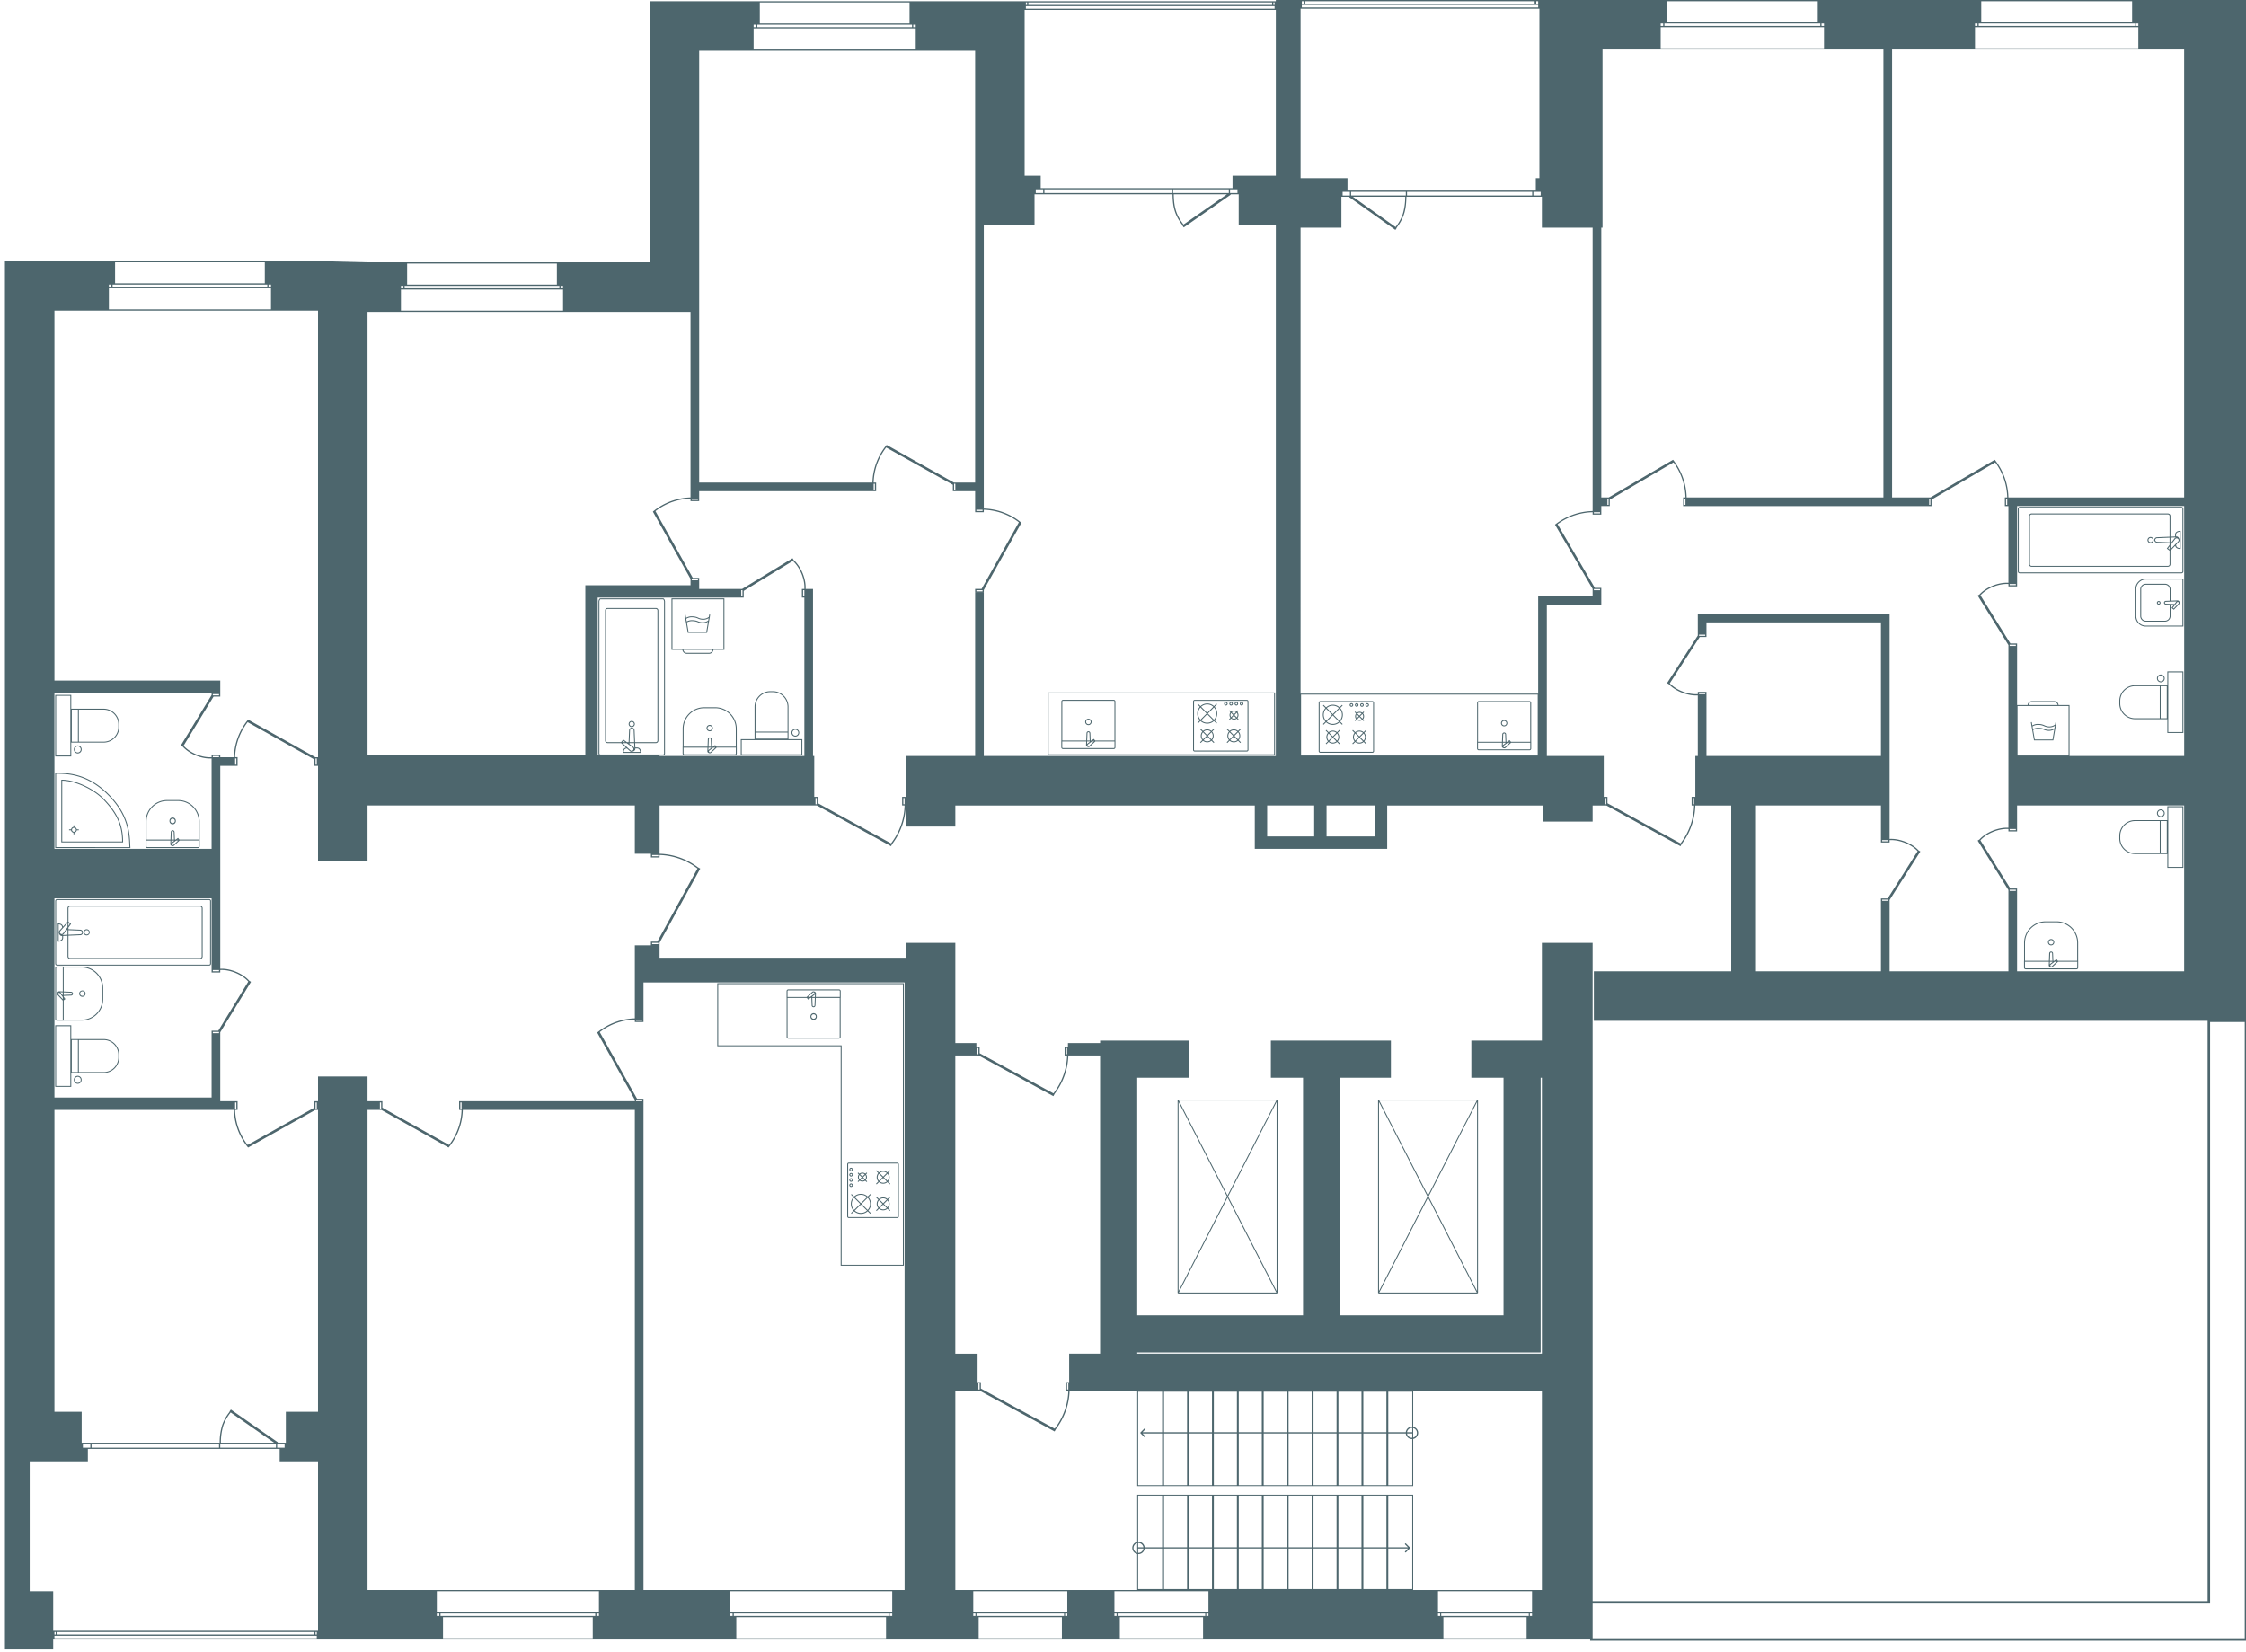 <svg xmlns="http://www.w3.org/2000/svg" width="1815" height="1335" viewBox="0 0 1815 1335">
  <path fill="#4d666d" fill-rule="evenodd" d="M1815 824V0h-784v1H525v211H297l-40-1H4v1122h39v-8h815.99v-18 18H1285v1h531V824ZM1596.01 22h131.98v17h-131.98Zm0-3h2.01v2h-2.01Zm3.02 0h125.94v2h-125.94Zm126.95 0h2.01v2h-2.01ZM1601.05 1h121.9v17h-121.9ZM1529 40h236v362h-142a51.08 51.08 0 0 0-10.95-30.36l-.03-.06-51.97 30.42H1529Zm95.56 678.06-24.2-38.95c5.19-5.68 14.77-9.58 22.62-9.12l.03-.5v2.45h7V651h135v134h-135v-66.94Zm4.44.98v.98h-5v-.98Zm0-49.06v.98h-5v-.98Zm-5-147.96v-.98h5v.98Zm39.56 48.55h8.06v40.06h-41.25v-40.06Zm-24.32-.76a2.8 2.8 0 0 1 .8-1.62 2.77 2.77 0 0 1 1.96-.82h18a2.87 2.87 0 0 1 1.07.21 2.91 2.91 0 0 1 .91.61 2.85 2.85 0 0 1 .61.91 3.01 3.01 0 0 1 .2.71Zm33.14 41.19v-41.19h-8.85a3.87 3.87 0 0 0-.24-.99 3.51 3.51 0 0 0-.77-1.16 3.58 3.58 0 0 0-1.15-.77 3.47 3.47 0 0 0-1.36-.26h-18a3.52 3.52 0 0 0-2.49 1.04 3.48 3.48 0 0 0-1 2.15h-8.5v-49.76h-5.44l-24.2-38.95c5.19-5.68 14.76-9.58 22.62-9.12l.03-.5v2.45h7V409h135v202ZM1624 472.96v-.98h5v.98ZM1559.91 403v5h-.95v-5Zm-217.9-381h131.98v17h-131.98Zm0-3h2.01v2h-2.01Zm3.02 0h125.94v2h-125.94Zm126.95 0h2.01v2h-2.01ZM1347.05 1h121.9v17h-121.9ZM1294 184h1V40h227v362h-159a51.08 51.08 0 0 0-10.95-30.36l-.03-.06-51.97 30.42H1294V184Zm5.91 219v5h-.95v-5Zm-5.91 10v-4h6.87v-5.18l51.5-30.15a50.06 50.06 0 0 1 9.67 28.34h-1.91v7h200.74v-5.18l51.5-30.15a50.06 50.06 0 0 1 9.67 28.34h-1.91v7h2.87v61.99c-8.16-.46-18.03 3.58-23.4 9.46l-1.45.87 24.85 39.99v147.68c-8.13-.47-18.03 3.57-23.39 9.46l-1.46.87 24.85 39.99v65.69h-96v-57.66l24.85-39.22-1.44-.85c-5.36-5.78-15.26-9.74-23.41-9.29V496.02h-155v17.63l-24.85 38.45 1.42.82c5.08 5.38 14.26 9.17 22.15 9.17.43 0 .86-.01 1.28-.04v48.97h-2v33h-3v7h2a52.98 52.98 0 0 1-10.95 30.61L1299 649.2v-5.19h-3v-33h-46v-122h44v-13.87h-5.19l-30.15-51.5a50 50 0 0 1 28.34-9.67v1.91h7v-2.87Zm68.04-10v5h-.95v-5Zm260 0v5h-.95v-5Zm-96.6 323.11H1520V785h-101V651h101v29.89h7v-2.41l.03.5c7.85-.45 17.43 3.37 22.62 8.94l-24.2 38.19Zm.56.96v.96h-5v-.96Zm-154-167.9v2.36l-.03-.5c-7.89.43-17.43-3.3-22.61-8.76l24.2-37.44h5.44V503h141v108h-141v-51.83Zm6 .94v.94h-5v-.94Zm-5-46.22v-.94h5v.94Zm148 166.03v-.96h5v.96ZM1369 645v5h-1v-5Zm-71 0v5h-1v-5Zm-10-167.96v-.96h5v.96Zm0-63.08h5v.96h-5ZM1245.02 155v3h-5.89v-3Zm-3.57-154h1.56v2h-1.56Zm-186.62 0h185.34v2h-185.34ZM1052 1h1.56v2H1052Zm0 3h191v2h-191Zm-1 3h193v137h-2.91v10h-152.18v-10H1051V7Zm187.15 148v3h-101.13v-3Zm-146.27 3-.03-.02V155h44.19v3Zm43.67 1a47.94 47.94 0 0 1-1.91 13.79 35.08 35.08 0 0 1-5.88 10.7l-34.47-24.48h42.26Zm-44.68-4v3h-5.89v-3ZM1051 184h33v-25h6.53l-.22.32 37.31 26.5 1.12-1.64-.17-.12a35.67 35.67 0 0 0 6-10.96c1.34-4.12 1.82-8.54 1.96-14.09H1246v25h41v229a51.15 51.15 0 0 0-30.4 10.97h-.02v.02l30.41 51.95v6.06h-44v78.63h-192V184Zm.38 426.63v-49.25h191.25v49.25ZM1111 651v25h-39v-25Zm-60 0h11v25h-38v-25ZM1029 2h1v2h-1ZM831 2h197v2H831Zm-2 0h1v2h-1Zm0 3h201v2H829Zm-1 3h203v134h-35v10H841v-10h-13Zm172 145v3h-6v-3Zm-52 3v-3h45v2.98l-.03.02Zm43.53 1-35.1 24.48c-6.39-8.2-7.69-14.57-7.93-24.48ZM947 153v3H844v-3Zm-104 0v3h-6v-3Zm-54 259h5v1h-5ZM609 23h131v17H609Zm0-3h2v2h-2Zm3 0h125v2H612Zm126 0h2v2h-2ZM614 2h121v17H614Zm-49 250V41h223v349h-17.15l-54.36-30.42-.03.05A49.75 49.75 0 0 0 705 390.01H565v-138Zm207 139v5h-1v-5Zm-66 0h1v5h-1Zm-147 12h5v1h-5ZM324 234h131v17H324Zm0-3h2v2h-2Zm3 0h125v2H327Zm126 0h2v2h-2Zm-124-18h121v17H329Zm-32 39h261v150a49.81 49.81 0 0 0-30.38 11.46l-.04.02L558 467.84v2.15h7v-3h-5.19l-30.15-53.88A48.65 48.65 0 0 1 558 402.99v2h7v-8h143v-7h-2a48.67 48.67 0 0 1 10.12-28.34L770 391.8v5.19h18v17h7v-2a48.67 48.67 0 0 1 28.34 10.12l-30.15 53.88H788v3h7v-2.15l30.42-54.36-.04-.02A49.77 49.77 0 0 0 795 411V182h41v-25h111.5c.25 10.14 1.57 16.66 8.11 25.05l-.18.13 1.14 1.64 38-26.5-.22-.32h6.65v25h30v429H795V479h-7v132h-56v33h-3v7h2a53.03 53.03 0 0 1-10.94 30.62L661 649.19V644h-3v-33h-1V476h-6c.47-8.13-3.64-18.01-9.62-23.38l-.9-1.47L599.72 476H565v-6h-7v3h-85v137H297Zm262 217v-1h5v1Zm235 8v1h-5v-1Zm-63 168v5h-1v-5Zm-71 0v5h-1v-5Zm-12-169v7h2v128H533v-.48h2.85a1.52 1.52 0 0 0 1.52-1.52V486.15c0-.65-.52-2.52-1.52-2.52h-50.7c-1 0-1.52 1.87-1.52 2.52V609a1.55 1.55 0 0 0 .38 1H483V483h118v-5.44l39.7-24.21c5.79 5.18 9.76 14.76 9.3 22.62l.49.03H648Zm2 1v5h-1v-5ZM485.15 609.77a.77.77 0 0 1-.77-.77V486.15c0-.66.53-1.77.77-1.77h50.7c.25 0 .77 1.11.77 1.77V609a.77.77 0 0 1-.77.77ZM532 691v1h-5v-1Zm67-209v-5h1v5ZM88 233h131v17H88Zm0-3h2v2h-2Zm3 0h125v2H91Zm126 0h2v2h-2ZM93 212h121v17H93Zm-49 39h213v361h-2.15l-54.36-30.42-.02.04A49.77 49.77 0 0 0 189.01 612h-11v-2h-7v2.5l-.03-.5c-7.86.46-17.43-3.51-22.62-9.3l24.21-39.7h5.44v-13H44Zm212 362v5h-1v-5Zm-66 0h1v5h-1Zm-18-1v-1h5v1Zm5 172v1h-5v-1Zm-5-222v-1h5v1Zm-128-2h127v1.72l-24.85 40.76 1.46.89c5.09 5.68 14.24 9.67 22.11 9.67.43 0 .86-.01 1.28-.04v73H44Zm212 764H44v-2h212Zm-212-3v-2h1v2Zm2 0v-2h208v2Zm210 0h-1v-2h1Zm1-3H43v-32H24v-105h47v-10h155v10h31ZM67 1170v-3h6v3Zm7 0v-3h103v3Zm112.43-28.48 35.1 24.48H178.5a46.85 46.85 0 0 1 1.94-13.79 35 35 0 0 1 5.99-10.69Zm36.54 25.48.03.02v2.98h-45v-3Zm1.03 3v-3h6v3Zm33-29h-26v25h-6.65l.22-.32-38-26.5-1.14 1.64.18.13a35.94 35.94 0 0 0-6.12 10.95 47.67 47.67 0 0 0-1.99 14.09h-.5L66 1166v-25H44V897h145a49.77 49.77 0 0 0 11.46 30.38l.02.04L254.84 897h2.15v244h.01Zm-2-245v-5h1v5Zm229 407H353v-17h131Zm0 3h-2v-2h2Zm-3 0H356v-2h125Zm-2 18H358v-17h121Zm-124-18h-2v-2h2Zm158-21H297V897h11.15l54.36 30.42.03-.05A49.75 49.75 0 0 0 374 896.99h139v388ZM307 896v-5h1v5Zm66 0h-1v-5h1Zm146-6h-5v-1h5Zm202 413H590v-17h131Zm0 3h-2v-2h2Zm-3 0H593v-2h125Zm-2 18H595v-17h121Zm-124-18h-2v-2h2Zm139-21H520V888h-5.19l-30.15-53.88A48.65 48.65 0 0 1 513 824v2h7v-32h211ZM514 825v-1h5v1Zm348.48 478h-75.99v-17h75.99Zm0 3h-1.75v-2h1.75Zm-75.99-2h1.75v2h-1.75Zm71.62 20h-67.25v-17h67.25Zm.87-18h-69.87v-2h70.74v2Zm4.37 1v-3Zm55.65-52.13a3.98 3.98 0 0 1 0-7.72Zm4.97-4.37h-4.22v-3.47a4 4 0 0 1 4.22 3.47Zm-4.22-4.48v-37.27h19.39v41.74h-14.16a5 5 0 0 0-4.48-4.48 4.7 4.7 0 0 0-.75 0Zm4.22 5.48a4.01 4.01 0 0 1-3.47 3.47 4.7 4.7 0 0 1-.75.02v-3.49Zm1 0h14.16v32.76h-19.39v-28.28a4.98 4.98 0 0 0 5.22-4.48Zm34.31 0v32.76h-18.64v-32.76Zm-18.64-1v-41.74h18.64v41.74Zm35.91 52.5h-75.98v-17h75.98Zm0 3h-1.74v-2h1.74Zm-74.24 0h-1.75v-2h1.75Zm.88-2h70.74v2h-70.74Zm69 20h-67.25v-17h67.25Zm7.22-39.74h-18.63v-32.76h18.63Zm0-33.76h-18.63v-41.74h18.63Zm.75 33.76v-32.76Zm0-33.76v-41.74Zm19.38 33.76h-18.63v-32.76h18.63Zm0-33.76h-18.63v-41.74h18.63Zm20.15 33.76h-18.64v-32.76h18.64Zm0-33.76h-18.64v-41.74h18.64Zm20.12 33.76h-18.63v-32.76h18.63Zm0-33.76h-18.63v-41.74h18.63Zm.76 33.76v-32.76Zm0-33.76v-41.74Zm19.39 33.76h-18.63v-32.76h18.63Zm0-33.76h-18.63v-41.74h18.63Zm20.13 33.76h-18.64v-32.76h18.64Zm0-33.76h-18.64v-41.74h18.64Zm20.13 33.76h-18.63v-32.76h18.63Zm0-33.76h-18.63v-41.74h18.63Zm.76 33.76v-32.76Zm0-33.76v-41.74Zm19.39 33.76h-18.63v-32.76h18.63Zm0-33.76h-18.63v-41.74h18.63Zm20.88 33.76h-19.39v-32.76h15.93l-2.33 2.33a.5.5 0 0 0 .71.71l3.18-3.19a.48.48 0 0 0 0-.7l-3.18-3.19a.5.5 0 0 0-.71.71l2.33 2.33h-15.93v-41.74h19.39Zm96.78 18.74h-75.99v-17h75.99Zm0 3h-1.75v-2h1.75Zm-2.62 0h-70.75v-2h70.75Zm-71.62 0h-1.75v-2h1.75Zm69.87 18h-67.25v-17h67.25Zm12.34-39h-104v-76.99H919v38.12a4.97 4.97 0 0 0 0 9.75v29.13H772v-161h19.8l60.44 32.88.97-1.76-.03-.02a53.72 53.72 0 0 0 11.16-31.09h-.33l55-.01v77h223v-38.08a5 5 0 0 0 0-9.8v-29.11h104V1285ZM790.79 853l60.44 32.88.97-1.75-.04-.02a53.72 53.72 0 0 0 11.16-31.09h-.33l26-.01v241h-25v23h-2.7v7h2.02a52.67 52.67 0 0 1-11.05 30.61l-59.62-32.42v-5.19h-2.66v-23h-18v-241h18.81Zm-1.16-1v-5h1.01v5Zm72.69 0h-1.01v-5h1.01Zm1 266v5h-1.01v-5Zm-71.67 0v5h-1.01v-5Zm133.89 36.46a.51.51 0 0 0-.71 0l-3.18 3.19a.5.5 0 0 0 0 .7l3.18 3.19a.51.51 0 0 0 .71 0 .5.5 0 0 0 0-.71l-2.33-2.33h15.93v41.75h-19.39v-75.5h19.39v32.75h-15.93l2.33-2.33a.5.5 0 0 0 0-.71Zm33.73 4.04v41.75h-18.63v-41.75Zm-18.63-1v-32.75h18.63v32.75Zm19.39 1v41.75-41.75Zm-.01-1v-32.75 32.75Zm19.39 1v41.75h-18.63v-41.75Zm-18.63-1v-32.75h18.63v32.75Zm38.77 1v41.75h-18.64v-41.75Zm-18.64-1v-32.75h18.64v32.75Zm38.77 1v41.75h-18.63v-41.75Zm-18.64-1v-32.75h18.63v32.75Zm19.4 1v41.75-41.75Zm-.01-1v-32.75 32.75Zm19.39 1v41.75h-18.63v-41.75Zm-18.63-1v-32.75h18.63v32.75Zm38.77 1v41.75h-18.64v-41.75Zm-18.65-1v-32.75h18.64v32.75Zm38.78 1v41.75h-18.63v-41.75Zm-18.63-1v-32.75h18.63v32.75Zm19.38 1v41.75-41.75Zm0-1v-32.75 32.75Zm19.39 1v41.75h-18.63v-41.75Zm-18.64-1v-32.75h18.63v32.75Zm38.77 1v41.75h-18.63v-41.75Zm-18.64-1v-32.75h18.63v32.75Zm19.4 1v41.75-41.75Zm-.01-1v-32.75 32.75Zm15.92 0a4 4 0 0 1 3.97-3.5l.25.02v3.48Zm4.22 1v3.48l-.25.02a4 4 0 0 1-3.97-3.5Zm-5.23-1h-14.15v-32.75h19.38v28.27a5 5 0 0 0-5.23 4.49Zm0 1a5 5 0 0 0 4.99 4.51l.24-.02v37.26h-19.38v-41.75Zm5.98-1v-3.36a3.98 3.98 0 0 1 0 7.72v-4.36Zm104-63.5H919v-1h326V871h1Zm1-332h-1v79h-57v30h26v192h-132V871h41v-30h-97v30h26v192H919V871h42v-30h-72v2h-26v3h-2.7v7h2.02a52.73 52.73 0 0 1-11.05 30.62l-59.62-32.43V846H789v-3h-17v-81h-40v12H533v-10h-20v59a49.81 49.81 0 0 0-30.38 11.46l-.04.02L513 888.84v1.15H371v7h2a48.67 48.67 0 0 1-10.12 28.34L309 895.18v-5.19h-12v-20h-40v20h-3v5.19l-53.88 30.15A48.65 48.65 0 0 1 190 896.99h2v-7h-14v-54h-7v51H44v-161h127v60h7v-2.5l.03.5c7.86-.46 17.43 3.51 22.62 9.3l-24.21 39.7H171v3h7v-1.72l24.85-40.76-1.47-.9c-5.37-5.99-15.25-10.09-23.38-9.62v-164h14v-7h-2a48.67 48.67 0 0 1 10.12-28.34L254 613.8v5.19h3v77h40v-45h216v39h13v3h7v-2a53.03 53.03 0 0 1 30.62 10.94l-32.43 59.06H526v3h7v-2.15l32.88-59.87-1.75-.96-.02.04A53.95 53.95 0 0 0 533.02 690h-.01v-39h127.15l59.87 32.88.96-1.75-.04-.02A53.95 53.95 0 0 0 732 651.02v16.99h40v-17h242v35h107v-35h126v13h40v-13h11.15l59.87 32.88.96-1.75-.03-.02a53.95 53.95 0 0 0 11.05-31.09l29-.01v134h-111v40h496v469h-497v-532h-40V762ZM190 896v-5h1v5Zm-13-62v1h-5v-1Zm355-72v1h-5v-1Zm1282 533v29h-527v-28h499V826h28ZM94.52 845.85l-.26-.43a12.73 12.73 0 0 0-10.53-5.64H57.58v-11.15H44.62v49.75h12.96v-11.21h26.16a12.65 12.65 0 0 0 12.64-12.66v-2.09a12.62 12.62 0 0 0-1.48-5.96c-.11-.21-.25-.42-.37-.62Zm-37.69 31.78H45.37v-48.25h11.46Zm6.13-11.21h-4.94v-25.89h4.94Zm32.66-11.9a11.9 11.9 0 0 1-11.88 11.91H63.72v-25.89h20.02a11.77 11.77 0 0 1 8.4 3.49 12.08 12.08 0 0 1 2.09 2.81 11.82 11.82 0 0 1 1.39 5.6v2.09Zm1256.4-482.94Zm260 0ZM69.14 803.02a2.5 2.5 0 0 0-.2-.99 2.59 2.59 0 0 0-4.96.99 2.58 2.58 0 0 0 5.16 0Zm-4.41 0a1.83 1.83 0 1 1 1.83 1.8 1.82 1.82 0 0 1-1.83-1.8Zm1686.69-249.19h-26.16a12.65 12.65 0 0 0-12.64 12.65v2.09a12.57 12.57 0 0 0 3.7 8.95 12.74 12.74 0 0 0 8.94 3.71h26.16v11.15h12.96v-49.75h-12.96v11.2Zm-6.13 26.64h-20.03a11.9 11.9 0 0 1-11.88-11.91v-2.09a11.9 11.9 0 0 1 11.88-11.9h20.03v25.89Zm5.68 0h-4.94v-25.89h4.94Zm1.2-37.09h11.46v48.25h-11.46Zm-2.88 4.9a3.14 3.14 0 0 0-3.13-3.14 3.14 3.14 0 1 0 3.14 3.14Zm-5.53 0a2.4 2.4 0 0 1 2.39-2.39 2.39 2.39 0 1 1-2.39 2.39Zm-5.95-114.27a2.5 2.5 0 1 0 2.58 2.49 2.54 2.54 0 0 0-2.58-2.49Zm0 4.23a1.74 1.74 0 1 1 1.83-1.74 1.79 1.79 0 0 1-1.83 1.74ZM51.49 781.13h-5.51a1.35 1.35 0 0 0-1.35 1.35v41.03a1.54 1.54 0 0 0 .09.52 1.35 1.35 0 0 0 1.26.85h5.51v-.03h14.53a17.4 17.4 0 0 0 17.38-17.38v-8.92a17.4 17.4 0 0 0-17.38-17.38H51.49v-.05Zm-.75 26.41-3.63-3.9a.74.74 0 0 1-.14-.59v-.03a.78.78 0 0 1 .28-.46.8.8 0 0 1 .5-.18.79.79 0 0 1 .59.26l2.4 3.18v1.71Zm0-3.42h-.33l-1.48-1.95a1.75 1.75 0 0 0-.34-.27l2.15.09Zm0-2.88-2.95-.12c-.88 0-1.48 1-1.56 1.76a1.51 1.51 0 0 0 .3 1.24l4.21 4.53v15.49h-4.75a.6.6 0 0 1-.61-.61v-41.04a.56.56 0 0 1 .18-.42.64.64 0 0 1 .43-.18h4.76v19.36Zm.75.78 5.95.24a.83.83 0 0 1 .58.23.72.72 0 0 1 .18.25.95.95 0 0 1 .07.29.82.82 0 0 1-.24.57.85.85 0 0 1-.6.24l-5.94.24v-2.07Zm0 4.81.33.43-.33.26Zm0 1.65 1.37-1.08-1.37-1.82v-.73l5.95-.24a1.55 1.55 0 0 0 1.57-1.56 1.5 1.5 0 0 0-.13-.59 1.6 1.6 0 0 0-1.43-.93l-5.97-.24v-19.34h14.53a16.64 16.64 0 0 1 16.62 16.62v8.92a16.64 16.64 0 0 1-16.62 16.62H51.48v-15.63Zm1692.99-319.79a1.48 1.48 0 1 0-1.51-1.48 1.49 1.49 0 0 0 1.51 1.48Zm0-2.21a.73.73 0 1 1 0 1.46.75.75 0 0 1-.76-.73.73.73 0 0 1 .76-.73ZM70.01 751.01a2.73 2.73 0 0 0-.5.05.06.06 0 0 0-.04.01 2.13 2.13 0 0 0-.43.13.09.09 0 0 0-.05.03 2.64 2.64 0 0 0-.37.2l-.18.14-.19.16a2.76 2.76 0 0 0-.31.37l-.08.15a2.49 2.49 0 0 0-.15.28.1.1 0 0 1-.02.07 2.39 2.39 0 0 0-.17.89 2.5 2.5 0 0 0 2.49 2.49c.11 0 .21-.02.32-.03a2.42 2.42 0 0 0 1.74-1.06 2.48 2.48 0 0 0 .43-1.39 2.49 2.49 0 0 0-2.49-2.49Zm0 4.23a1.74 1.74 0 0 1-.97-3.18.25.25 0 0 0 .07-.04 1.54 1.54 0 0 1 .22-.12 1.72 1.72 0 0 1 .68-.14 1.74 1.74 0 1 1 0 3.47ZM169 726.63H46.15a1.52 1.52 0 0 0-1.52 1.52v50.7a1.52 1.52 0 0 0 1.52 1.52H169a1.52 1.52 0 0 0 1.52-1.52v-50.7a1.52 1.52 0 0 0-1.52-1.52Zm.77 52.22a.77.77 0 0 1-.77.77H46.15a.77.77 0 0 1-.77-.77v-50.7a.77.77 0 0 1 .77-.77H169a.77.77 0 0 1 .77.77ZM1725.62 476v22a8.39 8.39 0 0 0 8.38 8.38h30.38v-38.75H1734a8.39 8.39 0 0 0-8.38 8.38Zm38 29.63H1734a7.63 7.63 0 0 1-7.62-7.62v-22a7.63 7.63 0 0 1 7.62-7.62h29.62v37.25ZM1114 889h-.38v156h.38v.38h80v-.38h.38V889h-.38v-.38h-80v.38Zm.61 155.63 39.39-76.8 39.39 76.8Zm79.01-1.18-39.2-76.45 39.2-76.45v152.89Zm-.23-154.07-39.39 76.8-39.39-76.8Zm-79.01 1.17 39.2 76.45-39.2 76.45V890.56ZM952 889h-.38v156h.38v.38h80v-.38h.38V889h-.38v-.38h-80v.38Zm.61 155.63 39.39-76.8 39.39 76.8Zm79.01-1.18L992.42 967l39.2-76.45v152.89Zm-.23-154.07L992 966.18l-39.39-76.8Zm-79.01 1.17 39.2 76.45-39.2 76.45V890.56ZM65.94 872.11a.83.83 0 0 0-.06-.21 2.85 2.85 0 0 0-.11-.39 1.63 1.63 0 0 1-.06-.13 3.3 3.3 0 0 0-.21-.42l-.06-.08a2.38 2.38 0 0 0-.31-.4 3.22 3.22 0 0 0-.95-.69.14.14 0 0 1-.03-.02 4.24 4.24 0 0 0-.5-.18c-.03 0-.05-.02-.08-.03a3.09 3.09 0 0 0-.61-.08h-.02a3.39 3.39 0 0 0-.64.04l-.19.05a2.75 2.75 0 0 0-.41.11 1.82 1.82 0 0 0-.31.16l-.22.11a3.22 3.22 0 0 0-1.2 1.36c-.05.11-.08.23-.12.34l-.08.23a2.59 2.59 0 0 0-.08.63v.19a3.15 3.15 0 0 0 3.08 3.2h.06a3.14 3.14 0 0 0 3.14-3.08v-.11a1.27 1.27 0 0 0-.02-.28 2.06 2.06 0 0 0-.02-.35v.03Zm-.71.71a2.34 2.34 0 0 1-.73 1.68 2.48 2.48 0 0 1-1.7.67 2.38 2.38 0 0 1-1.68-.73 2.42 2.42 0 0 1-.67-1.72v-.16a2.4 2.4 0 0 1 .65-1.55l.09-.1a3.25 3.25 0 0 1 .29-.23.27.27 0 0 1 .06-.05 3.04 3.04 0 0 1 .36-.19.15.15 0 0 1 .04-.02 2.64 2.64 0 0 1 .4-.12s.03 0 .04-.01a2.42 2.42 0 0 1 .47-.05h.1a2.32 2.32 0 0 1 .46.06l.05.02a2.7 2.7 0 0 1 .4.14 1.9 1.9 0 0 1 .39.23 2.47 2.47 0 0 1 .53.54.94.94 0 0 1 .09.12 2.8 2.8 0 0 1 .15.3l.06.12a2.68 2.68 0 0 1 .07.27 1.05 1.05 0 0 1 .05.19v.19l.02.28v.1l-.01.02Zm1664.31-396.71v22.02a4.51 4.51 0 0 0 4.68 4.27h15.3a4.54 4.54 0 0 0 4.51-4.3v-9.3l2.64.11-1.84 2.42 1.85 1.47 4.36-4.64a1.7 1.7 0 0 0 .28-.52 1.52 1.52 0 0 0 .05-.53h.01a1.86 1.86 0 0 0-1.57-1.87l-5.78.22a.35.35 0 0 0 .01-.06v-9.32a4.52 4.52 0 0 0-4.71-4.27h-15.09a4.57 4.57 0 0 0-3.23 1.17 4.44 4.44 0 0 0-1.47 3.12Zm30.81 10.55a.97.97 0 0 1 .19.22.85.85 0 0 1 .09.27 1.19 1.19 0 0 1-.02.29.94.94 0 0 1-.13.25l-3.86 4.11-.73-.58 3.38-4.45a.8.8 0 0 1 1.09-.11h-.01Zm-1.38-.62a1.75 1.75 0 0 0-.29.26l-1.44 1.9-6.98-.29a.81.81 0 0 1-.57-.23.8.8 0 0 1-.24-.55.72.72 0 0 1 .06-.29.83.83 0 0 1 .76-.47l8.69-.33h.01Zm-24.74-13.47h15.13a3.8 3.8 0 0 1 3.94 3.54v9.3a.81.81 0 0 0 .02.09l-3.04.12a1.53 1.53 0 0 0-1.45.92 1.48 1.48 0 0 0-.12.59 1.56 1.56 0 0 0 .46 1.09 1.58 1.58 0 0 0 1.08.44l3.05.12v9.31a3.77 3.77 0 0 1-3.96 3.56h-15.12a3.78 3.78 0 0 1-3.92-3.54v-21.98a3.7 3.7 0 0 1 1.23-2.58 3.85 3.85 0 0 1 2.71-.98ZM161.69 731.95H56.62a1.98 1.98 0 0 0-1.41.57 2.01 2.01 0 0 0-.63 1.4v10.99l-3.65 4.02c-.27-1.34-1.23-2.6-3.86-2.6h-.38v14.68h.38a4.49 4.49 0 0 0 2.89-.87 2.93 2.93 0 0 0 1.06-2.35v-1.39l3.55-.15v16.82a2.02 2.02 0 0 0 2.01 1.95h105.1a2.02 2.02 0 0 0 1.44-.54 2.05 2.05 0 0 0 .64-1.42v-39.14a2.01 2.01 0 0 0-2.07-1.95v-.02ZM50.26 757.78a2.14 2.14 0 0 1-.64 1.63 3.54 3.54 0 0 1-2.19.82v-13.15c1.83.1 2.73.93 2.81 2.58l-2.04 2.25a.04.04 0 0 1-.02.03 2.42 2.42 0 0 0-.25.31l-.05.1a1.47 1.47 0 0 0-.14.28.32.32 0 0 1-.03.09 1.58 1.58 0 0 0-.09.31v.12c0 .1-.03.19-.03.29a.55.55 0 0 0 .02.18 3.37 3.37 0 0 0 .63 1.84 2.07 2.07 0 0 0 1.61.99l.42-.02v1.36Zm4.31-2.3-4.74.2a.72.72 0 0 1-.29-.06 2.85 2.85 0 0 0 .29.03h.2a2.1 2.1 0 0 0 1.21-.52 2.42 2.42 0 0 0 .31-.33l2.29-3.13.74.03v3.79h-.01Zm0-4.54h-.21l.21-.29Zm0-1.56-3.63 4.97a1.45 1.45 0 0 1-.34.31 1.35 1.35 0 0 1-.65.24 1.44 1.44 0 0 1-1.07-.36l-.02-.02a.74.74 0 0 1-.11-.1 2.43 2.43 0 0 1-.14-.2 1.38 1.38 0 0 1-.17-.25 1.27 1.27 0 0 1-.06-.28 1.38 1.38 0 0 1 .34-1.22.04.04 0 0 1 .02-.04l5.82-6.4v3.36h.01Zm108.44 23.64a1.26 1.26 0 0 1-.4.9 1.16 1.16 0 0 1-.91.33H56.63a1.25 1.25 0 0 1-1.31-1.22V756.2l9.51-.4a2.2 2.2 0 0 0 2.06-1.35 2.23 2.23 0 0 0-.48-2.43 2.2 2.2 0 0 0-1.56-.65l-9.53-.4v-1.35l2.15-2.94-2.15-1.76v-10.99a1.3 1.3 0 0 1 1.3-1.24H161.7a1.25 1.25 0 0 1 1.31 1.22v39.11ZM55.32 755.45v-3.73l9.52.4a1.48 1.48 0 0 1 1.05.43 1.46 1.46 0 0 1 .43 1.04 1.4 1.4 0 0 1-.11.54v.02a1.45 1.45 0 0 1-1.38.89l-9.5.4Zm0-9.56 1.12.92-1.12 1.54v-2.46Zm1669.94-55.67h26.16v11.15h12.96v-49.75h-12.96v11.2h-26.16a12.65 12.65 0 0 0-12.64 12.65v2.09a12.65 12.65 0 0 0 12.64 12.66Zm26.91-37.84h11.46v48.25h-11.46Zm-6.13 11.2h4.94v25.89h-4.94Zm-32.66 11.9a11.9 11.9 0 0 1 11.88-11.9h20.03v25.89h-20.03a11.9 11.9 0 0 1-11.88-11.91v-2.09ZM49.92 630.17h-.38v50.64h49.93v-.38c0-13.49-4.35-23.26-15.52-34.83-8.22-8.51-23.49-15.44-34.04-15.44h.01Zm.37 49.89v-49.14c10.36.16 25.13 6.92 33.12 15.21 10.91 11.3 15.22 20.85 15.3 33.93H50.29Zm54.98 2.79c-.46-9.84-1.16-24.7-17.71-41.16C70.4 624.62 53.88 624.62 45 624.62h-.38v60.75h60.77l-.02-.4-.11-2.12h.01Zm-59.89 1.78v-59.25c8.85 0 24.95.24 41.65 16.85 16.35 16.26 17.03 30.95 17.49 40.67l.08 1.74H45.38Zm948.36-102.86 1.09-1.1a3.62 3.62 0 0 0 3.07.81 3.48 3.48 0 0 0 1.51-.69l.96.96.53-.53-.95-.95a3.66 3.66 0 0 0 .59-3.77 3.58 3.58 0 0 0-.6-.97l.96-.96-.53-.53-.97.98a2.3 2.3 0 0 0-.19-.14 3.64 3.64 0 0 0-4.36.27l-1.1-1.11-.53.53 1.12 1.13a3.69 3.69 0 0 0-.16 4.23l.14.2-1.11 1.11.53.53Zm4.01-1.01a2.86 2.86 0 0 1-1.66-.17 2.62 2.62 0 0 1-.73-.45l1.69-1.7 1.82 1.83a2.82 2.82 0 0 1-1.12.49Zm1.65-4.69a2.84 2.84 0 0 1 .44.73 2.92 2.92 0 0 1 .17 1.68 2.72 2.72 0 0 1-.6 1.27l-1.84-1.85Zm-.62-.56a.38.38 0 0 0 .08.05l-1.81 1.82-1.68-1.69a2.87 2.87 0 0 1 3.41-.18Zm-4.45 2.39a2.81 2.81 0 0 1 .54-1.66l1.66 1.67-1.67 1.68-.05-.08a2.86 2.86 0 0 1-.47-1.62h-.01Zm-3.71-7.7a1.44 1.44 0 0 0 0-2.88 1.44 1.44 0 0 0 0 2.88Zm0-2.13a.69.69 0 0 1 0 1.38.69.69 0 1 1 0-1.38ZM57.58 611.38v-11.21h26.16a12.65 12.65 0 0 0 12.64-12.66v-2.09a12.67 12.67 0 0 0-12.65-12.65H57.58v-11.15H44.62v49.75h12.96Zm6.14-37.85h20.02a11.91 11.91 0 0 1 10.98 7.35 11.92 11.92 0 0 1 .9 4.56v2.09a11.9 11.9 0 0 1-11.88 11.91H63.72Zm-5.69 0h4.94v25.89h-4.94Zm-12.65-11.15h11.46v48.25H45.38Zm17.57 40.11a3.14 3.14 0 0 0-3.24 3.04v.19a3.15 3.15 0 0 0 3.08 3.2h.06a3.14 3.14 0 0 0 3.14-3.08v-.11a3.15 3.15 0 0 0-3.04-3.24Zm2.28 3.22v.1a2.39 2.39 0 0 1-2.43 2.36 2.38 2.38 0 0 1-1.68-.73 2.42 2.42 0 0 1-.67-1.72v-.16a2.4 2.4 0 0 1 2.39-2.31h.08a2.37 2.37 0 0 1 1.67.76 2.32 2.32 0 0 1 .64 1.71Zm929.62-35.51a1.44 1.44 0 1 0-1.43-1.44 1.43 1.43 0 0 0 1.43 1.44Zm0-2.13a.69.69 0 1 1-.68.69.69.69 0 0 1 .68-.69ZM62.07 670.28a2.35 2.35 0 0 0-1.94-1.93v-1.29h-.75v1.29a2.35 2.35 0 0 0-1.94 1.93h-1.62v.75h1.62a2.35 2.35 0 0 0 1.94 1.93v1.29h.75v-1.29a2.35 2.35 0 0 0 1.94-1.93h1.62v-.75Zm-2.32 1.95a1.58 1.58 0 1 1 1.59-1.58 1.59 1.59 0 0 1-1.59 1.58Zm942.51-83.31-1.81 1.82a5.19 5.19 0 0 0-6.8.02l-1.82-1.83-.53.53 1.82 1.83a5.25 5.25 0 0 0-1.27 3.43 5.19 5.19 0 0 0 1.26 3.41l-1.81 1.82.53.53 1.81-1.82a5.19 5.19 0 0 0 3.42 1.29 5.14 5.14 0 0 0 3.41-1.28l1.79 1.8.53-.53-1.8-1.81a5.23 5.23 0 0 0-.01-6.87l1.81-1.82-.53-.53Zm-5.2 1.3a4.42 4.42 0 0 1 2.87 1.05l-2.88 2.89-2.86-2.88a4.43 4.43 0 0 1 2.87-1.06Zm-4.45 4.48a4.5 4.5 0 0 1 1.05-2.89l2.86 2.88-2.88 2.89a4.47 4.47 0 0 1-1.04-2.88Zm4.45 4.49a4.42 4.42 0 0 1-2.89-1.07l2.88-2.89 2.89 2.91a4.44 4.44 0 0 1-2.88 1.06Zm4.47-4.49a4.46 4.46 0 0 1-1.06 2.89l-2.89-2.91 2.88-2.89a4.45 4.45 0 0 1 1.07 2.91Zm-20.77-5.78-1.81 1.82a5.19 5.19 0 0 0-6.8.02l-1.82-1.83-.53.53 1.82 1.83a5.24 5.24 0 0 0-.01 6.83l-1.81 1.82.53.53 1.81-1.82a5.22 5.22 0 0 0 3.43 1.29 5.11 5.11 0 0 0 3.4-1.28l1.79 1.8.53-.53-1.79-1.8a5.25 5.25 0 0 0-.02-6.87l1.81-1.82-.53-.53Zm-5.19 1.3a4.4 4.4 0 0 1 2.86 1.05l-2.88 2.89-2.86-2.88a4.44 4.44 0 0 1 2.88-1.06Zm-4.46 4.48a4.5 4.5 0 0 1 1.05-2.89l2.86 2.88-2.87 2.89a4.47 4.47 0 0 1-1.04-2.88Zm4.46 4.49a4.45 4.45 0 0 1-2.9-1.07l2.88-2.89 2.89 2.91a4.43 4.43 0 0 1-2.87 1.06Zm4.46-4.49a4.5 4.5 0 0 1-1.05 2.89l-2.89-2.91 2.88-2.9a4.5 4.5 0 0 1 1.07 2.91h-.01Zm-325.1 226.86a2.56 2.56 0 1 0 5.11 0 2.56 2.56 0 1 0-5.11 0Zm4.36 0a1.8 1.8 0 1 1-1.81-1.83 1.82 1.82 0 0 1 1.81 1.83Zm344.03-251.36a1.44 1.44 0 1 0-1.43-1.44 1.43 1.43 0 0 0 1.43 1.44Zm0-2.13a.69.69 0 1 1-.68.69.68.68 0 0 1 .68-.69Zm-861.25 95.39a2.56 2.56 0 1 0-5.11 0 2.56 2.56 0 1 0 5.11 0Zm-4.36-.01a1.8 1.8 0 1 1 1.81 1.83 1.82 1.82 0 0 1-1.81-1.83ZM999.1 570.2a1.44 1.44 0 1 0-1.43-1.44 1.43 1.43 0 0 0 1.43 1.44Zm0-2.13a.69.69 0 1 1-.68.69.69.69 0 0 1 .68-.69ZM161.35 664a17.4 17.4 0 0 0-17.38-17.38h-8.92A17.38 17.38 0 0 0 117.67 664v14.53h-.05v5.5a1.36 1.36 0 0 0 .39.96 1.3 1.3 0 0 0 .96.4h41.05a1.37 1.37 0 0 0 .95-.39 1.35 1.35 0 0 0 .4-.97v-5.51h-.03v-14.53h.01Zm-42.92 0a16.63 16.63 0 0 1 16.62-16.63h8.92a16.64 16.64 0 0 1 16.62 16.62v14.52h-15.63l-1.08-1.36-1.81 1.36h-.74l-.24-5.95a1.55 1.55 0 0 0-1.56-1.57 1.51 1.51 0 0 0-1.08.47 1.54 1.54 0 0 0-.44 1.08l-.24 5.97h-19.34v-14.52Zm21.08 19.04a.78.78 0 0 1-.46-.27.81.81 0 0 1-.17-.58.77.77 0 0 1 .26-.51l3.19-2.4h1.71l-3.9 3.63a.78.78 0 0 1-.59.14.1.1 0 0 0-.03-.01Zm1.11-3.76v.33l-1.95 1.48a2 2 0 0 0-.27.31l.09-2.12Zm-2.1-.76.24-5.95a.83.83 0 0 1 .23-.58.85.85 0 0 1 .55-.25.82.82 0 0 1 .57.24.85.85 0 0 1 .24.6l.24 5.93h-2.07Zm4.8 0 .43-.32.26.32Zm17.3 5.51a.67.67 0 0 1-.18.44.73.73 0 0 1-.43.17h-41.04a.55.55 0 0 1-.41-.18.62.62 0 0 1-.18-.43v-4.76h19.36l-.12 2.95c0 .94 1.15 1.57 1.91 1.57l.13.01a1.6 1.6 0 0 0 .96-.33l4.52-4.21h15.49v4.77Zm482.1-88.73a3.14 3.14 0 0 0 0-6.28 3.14 3.14 0 0 0 0 6.28Zm0-5.53a2.39 2.39 0 0 1 0 4.78 2.39 2.39 0 0 1 0-4.78Zm-69.19-93.17a.36.36 0 0 0-.43.31l-.29 1.68a7.5 7.5 0 0 1-4.83 1.52 9.13 9.13 0 0 1-3.75-.91 11 11 0 0 0-4.56-1.05 8.88 8.88 0 0 0-5.23 1.18l-.42-2.41a.4.4 0 0 0-.43-.31.39.39 0 0 0-.31.43l2.5 14.38h15.61l2.12-12.41a.38.38 0 0 0 .08-.46l.26-1.51a.37.37 0 0 0-.31-.43h-.01Zm-2.78 14.07h-14.34l-1.33-7.65a8.26 8.26 0 0 1 4.71-1.02 10.6 10.6 0 0 1 4.04.85 10.26 10.26 0 0 0 3.86.83h.21a8.38 8.38 0 0 0 4.25-1.19l-1.39 8.18h-.01Zm1.56-9.16a7.67 7.67 0 0 1-4.62 1.41 9.62 9.62 0 0 1-3.61-.78 11.2 11.2 0 0 0-4.26-.89 8.95 8.95 0 0 0-4.87 1l-.37-2.15a8.2 8.2 0 0 1 5.06-1.22 10.46 10.46 0 0 1 4.32 1 10 10 0 0 0 4.02.96h.3a8.25 8.25 0 0 0 4.36-1.25l-.32 1.9v.02Zm3.76 86.93a2.56 2.56 0 1 0-2.55 2.58 2.57 2.57 0 0 0 2.55-2.58Zm-4.36 0a1.8 1.8 0 1 1 1.81 1.83 1.82 1.82 0 0 1-1.81-1.83Zm-16.73-60.06H573a3.51 3.51 0 0 0 2.5-1.05 3.56 3.56 0 0 0 1.02-2.14h8.86v-41.56h-42.75v41.56h8.83a3.5 3.5 0 0 0 1.03 2.15 3.54 3.54 0 0 0 2.49 1.04Zm-11.6-3.95v-40.06h41.25v40.06Zm32.38.75a2.79 2.79 0 0 1-2.76 2.44h-18a2.8 2.8 0 0 1-2.79-2.44Zm61.41 46.08a12.65 12.65 0 0 0-12.66-12.64h-2.09a12.65 12.65 0 0 0-12.65 12.64v26.16h-11.15v12.96h49.75v-12.96h-11.21v-26.16Zm-26.64 0a11.9 11.9 0 0 1 11.9-11.88h2.09a11.9 11.9 0 0 1 11.91 11.88v20.02h-25.89v-20.02h-.01Zm0 20.78h25.89v4.94h-25.89Zm37.09 6.13v11.46h-48.25v-11.46Zm-52.27-9.19a17.4 17.4 0 0 0-17.38-17.38h-8.92a17.4 17.4 0 0 0-17.38 17.38v14.53h-.05v5.51a1.35 1.35 0 0 0 1.35 1.36h41.06a1.43 1.43 0 0 0 .5-.09 1.36 1.36 0 0 0 .85-1.27v-5.51h-.03v-14.53Zm-42.92 0a16.64 16.64 0 0 1 16.62-16.62h8.92a16.64 16.64 0 0 1 16.62 16.62v14.53h-15.63l-1.08-1.37-1.82 1.37h-.73l-.24-5.95a1.63 1.63 0 0 0-.45-1.11 1.57 1.57 0 0 0-1.11-.46 1.53 1.53 0 0 0-1.08.47 1.55 1.55 0 0 0-.44 1.08l-.24 5.97h-19.34v-14.53Zm21.08 19.05a.78.78 0 0 1-.46-.28.81.81 0 0 1-.17-.58.79.79 0 0 1 .26-.52l3.19-2.4h1.71l-3.91 3.63a.74.74 0 0 1-.59.14.1.1 0 0 0-.03-.01v.02Zm1.11-3.77v.33l-1.95 1.48a1.75 1.75 0 0 0-.27.34l.09-2.15Zm-2.1-.75.24-5.95a.83.83 0 0 1 .23-.58.85.85 0 0 1 .55-.25.78.78 0 0 1 .57.24.85.85 0 0 1 .24.6l.24 5.94Zm4.8 0 .44-.33.26.33Zm17.3 5.51a.62.62 0 0 1-.38.57.59.59 0 0 1-.23.04h-41.04a.6.6 0 0 1-.55-.37.64.64 0 0 1-.05-.24v-4.76h19.36l-.12 2.95c0 .87.99 1.47 1.74 1.55a1.53 1.53 0 0 0 .3.03 1.6 1.6 0 0 0 .96-.33l4.52-4.21h15.49v4.76Zm264.35-3.64h41.06a1.43 1.43 0 0 0 .5-.09 1.36 1.36 0 0 0 .85-1.27v-5.51h-.03v-31.53a1.38 1.38 0 0 0-.39-.96 1.3 1.3 0 0 0-.95-.4h-40.98a1.35 1.35 0 0 0-.95.4 1.38 1.38 0 0 0-.39.96v31.53h-.05v5.51a1.35 1.35 0 0 0 1.35 1.36Zm-.37-38.83a.6.6 0 0 1 .42-.18H900a.56.56 0 0 1 .42.18.64.64 0 0 1 .18.43v31.53h-15.63l-1.08-1.37-1.82 1.37h-.73l-.24-5.95a1.63 1.63 0 0 0-.45-1.11 1.57 1.57 0 0 0-1.11-.46 1.53 1.53 0 0 0-1.08.47 1.55 1.55 0 0 0-.44 1.08l-.24 5.97h-19.34v-31.53a.58.58 0 0 1 .18-.43Zm20.9 36.48a.78.78 0 0 1-.46-.28.81.81 0 0 1-.17-.58.79.79 0 0 1 .26-.52l3.19-2.4h1.71l-3.91 3.63a.74.74 0 0 1-.59.14.1.1 0 0 0-.03-.01v.02Zm1.12-3.77v.33l-1.95 1.48a1.75 1.75 0 0 0-.27.34l.09-2.15Zm-2.1-.75.24-5.95a.83.83 0 0 1 .23-.58.85.85 0 0 1 .55-.25.78.78 0 0 1 .57.24.85.85 0 0 1 .24.6l.24 5.94Zm4.8 0 .44-.33.26.33Zm-24.94.75h19.36l-.12 2.95c0 .87.99 1.47 1.74 1.55a1.53 1.53 0 0 0 .3.03 1.6 1.6 0 0 0 .96-.33l4.52-4.21h15.49v4.76a.62.62 0 0 1-.38.57.59.59 0 0 1-.23.04h-41.04a.6.6 0 0 1-.55-.37.64.64 0 0 1-.05-.24v-4.76Zm21.13-13.24a2.58 2.58 0 1 0-2.56-2.58 2.57 2.57 0 0 0 2.56 2.58Zm0-4.41a1.83 1.83 0 1 1-1.81 1.83 1.81 1.81 0 0 1 1.81-1.83Zm85.91 25.77h42.16a1.3 1.3 0 0 0 1.29-1.3v-39.14a1.3 1.3 0 0 0-1.29-1.3h-42.16a1.3 1.3 0 0 0-1.29 1.3v39.14a1.3 1.3 0 0 0 1.29 1.3Zm-.54-40.45a.54.54 0 0 1 .54-.55h42.16a.55.55 0 0 1 .54.55v39.14a.54.54 0 0 1-.54.55h-42.16a.55.55 0 0 1-.54-.55ZM510.5 582.65a2.49 2.49 0 1 0 2.49 2.49 2.5 2.5 0 0 0-2.49-2.49Zm0 4.23a1.74 1.74 0 1 1 1.74-1.74 1.74 1.74 0 0 1-1.74 1.74Zm459.09-4.71-2 2.02.53.53 2-2.02a8.04 8.04 0 0 0 10.88.02l1.99 2 .53-.53-1.99-2a8.14 8.14 0 0 0 0-10.98l1.99-2-.53-.53-1.99 2a8.04 8.04 0 0 0-10.88.02l-2-2.01-.53.53 2 2.02a8.14 8.14 0 0 0 0 10.94Zm5.98 1.91a7.26 7.26 0 0 1-4.92-1.91l4.9-4.94 4.92 4.95a7.26 7.26 0 0 1-4.9 1.89Zm5.43-12.33a7.4 7.4 0 0 1 0 9.92l-4.92-4.96Zm-5.43-2.43a7.31 7.31 0 0 1 4.9 1.89l-4.92 4.95-4.9-4.94a7.26 7.26 0 0 1 4.92-1.91Zm-5.45 2.44 4.91 4.94-4.9 4.94a7.4 7.4 0 0 1 0-9.88h-.01Zm60.26-12.13H846.63v50.75h183.75Zm-.76 50H847.37v-49.25h182.25ZM530.04 491.39H490.9a2.02 2.02 0 0 0-1.95 2.07V598.5a2.05 2.05 0 0 0 1.97 2.08h10.99l4.02 3.65c-1.34.27-2.6 1.23-2.6 3.86v.38h14.68v-.38c0-2.44-1.23-3.95-3.22-3.95h-1.39l-.15-3.56h16.81a2.02 2.02 0 0 0 1.95-2.07V493.47a2.03 2.03 0 0 0-1.97-2.08Zm-27.02 109.19h3.36l4.97 3.63a1.44 1.44 0 0 1 .55.99 1.4 1.4 0 0 1-.36 1.07l-.02.02-.11.12a1.39 1.39 0 0 1-.98.41 1.28 1.28 0 0 1-1-.42l-6.4-5.82Zm-.13-.75.92-1.12 1.54 1.12Zm4.75.75h.3v.21Zm4.84 0 .2 4.74a.72.72 0 0 1-.06.29 1.93 1.93 0 0 0 .01-.48 2.15 2.15 0 0 0-.84-1.52l-3.13-2.29.03-.74Zm-3.76-.75.4-9.52a1.51 1.51 0 0 1 .11-.56 1.49 1.49 0 0 1 1.37-.91 1.46 1.46 0 0 1 1.03.43 1.52 1.52 0 0 1 .42 1.06l.4 9.5Zm4.71 5.47-.02-.42h1.36c1.99 0 2.38 1.85 2.45 2.83h-13.16c.1-1.84.93-2.73 2.58-2.81l2.25 2.04a2.13 2.13 0 0 0 1.51.62 1.93 1.93 0 0 0 .42-.04c1.12-.11 2.59-1 2.59-2.22Zm17.82-6.78a1.27 1.27 0 0 1-1.22 1.31H513.2l-.4-9.52a2.27 2.27 0 0 0-.63-1.58 2.2 2.2 0 0 0-1.56-.66 2.23 2.23 0 0 0-2.23 2.22l-.4 9.54h-1.36l-2.94-2.15-1.76 2.15h-10.99a1.28 1.28 0 0 1-1.23-1.32V493.45a1.27 1.27 0 0 1 1.22-1.31h39.11a1.27 1.27 0 0 1 1.23 1.31v105.07Zm572.51-8.6-1.81 1.82a5.19 5.19 0 0 0-6.8.02l-1.82-1.83-.53.53 1.82 1.83a5.25 5.25 0 0 0-1.27 3.43 5.19 5.19 0 0 0 1.26 3.41l-1.81 1.82.53.53 1.81-1.82a5.19 5.19 0 0 0 3.42 1.29 5.14 5.14 0 0 0 3.41-1.28l1.79 1.8.53-.53-1.8-1.81a5.23 5.23 0 0 0-.01-6.87l1.81-1.82-.53-.53Zm-5.2 1.3a4.42 4.42 0 0 1 2.87 1.05l-2.88 2.89-2.86-2.88a4.43 4.43 0 0 1 2.87-1.06Zm-4.45 4.48a4.5 4.5 0 0 1 1.05-2.89l2.86 2.88-2.88 2.89a4.47 4.47 0 0 1-1.04-2.88Zm4.45 4.49a4.42 4.42 0 0 1-2.89-1.07l2.88-2.89 2.89 2.91a4.44 4.44 0 0 1-2.88 1.06Zm4.47-4.49a4.46 4.46 0 0 1-1.06 2.89l-2.89-2.91 2.88-2.89a4.45 4.45 0 0 1 1.07 2.91Zm-417.1 388.68h39.14a1.3 1.3 0 0 0 1.3-1.29v-42.16a1.3 1.3 0 0 0-1.3-1.3h-39.15a1.3 1.3 0 0 0-1.3 1.3v42.16a1.3 1.3 0 0 0 1.3 1.29Zm-.55-43.46a.56.56 0 0 1 .55-.55h39.15a.56.56 0 0 1 .55.55v42.16a.55.55 0 0 1-.55.54h-39.14a.54.54 0 0 1-.55-.54v-42.16Zm2.38 9.91h.02a1.34 1.34 0 0 0 .49-.1l.05-.02a1.77 1.77 0 0 0 .43-.28s.02 0 .02-.01a.03.03 0 0 1 .01-.02 1.55 1.55 0 0 0 .29-.43.04.04 0 0 1 .01-.03 1.32 1.32 0 0 0 .1-.53 1.43 1.43 0 0 0-1.43-1.43 1.45 1.45 0 0 0-1.44 1.43 1.44 1.44 0 0 0 1.44 1.43h.01Zm0-2.11a.6.6 0 0 1 .48.2.67.67 0 0 1 .2.48.68.68 0 0 1-.69.68.68.68 0 0 1-.68-.68.69.69 0 0 1 .69-.68Zm549.58-380.74a1.35 1.35 0 0 0-1.35-1.36h-40.98a1.3 1.3 0 0 0-.94.39 1.33 1.33 0 0 0-.4.96v31.53h-.05v5.51a1.54 1.54 0 0 0 .1.51 1.4 1.4 0 0 0 .29.44 1.35 1.35 0 0 0 .96.4h41.05a1.4 1.4 0 0 0 .96-.39 1.35 1.35 0 0 0 .29-.44 1.4 1.4 0 0 0 .11-.53v-5.51h-.03v-31.51Zm-42.92 0a.58.58 0 0 1 .18-.43.64.64 0 0 1 .41-.18h40.98a.56.56 0 0 1 .42.18.61.61 0 0 1 .17.43v31.53h-15.63l-1.08-1.37-1.82 1.37h-.73l-.24-5.95a1.52 1.52 0 0 0-.46-1.11 1.53 1.53 0 0 0-1.11-.46 1.51 1.51 0 0 0-1.08.47 1.53 1.53 0 0 0-.45 1.08l-.24 5.97h-19.34v-31.53h.02Zm21.08 36.05a.8.8 0 0 1-.46-.28.88.88 0 0 1-.17-.57.81.81 0 0 1 .26-.52l3.18-2.4h1.71l-3.91 3.63a.8.8 0 0 1-.56.15h-.02a.1.1 0 0 0-.04-.01Zm1.12-3.77v.33l-1.95 1.48a1.75 1.75 0 0 0-.27.34l.09-2.15Zm-2.11-.75.24-5.95a.8.8 0 0 1 .23-.57.8.8 0 0 1 .55-.25.84.84 0 0 1 .57.24.81.81 0 0 1 .24.59l.24 5.94Zm4.81 0 .44-.33.26.33Zm17.3 5.51a.74.74 0 0 1-.05.24.76.76 0 0 1-.12.2.65.65 0 0 1-.44.17h-41.04a.64.64 0 0 1-.42-.17.72.72 0 0 1-.13-.19.74.74 0 0 1-.05-.25v-4.76h19.36l-.12 2.95c0 .87.98 1.46 1.73 1.55a.53.53 0 0 1 .12.03l.2.01a1.54 1.54 0 0 0 .94-.33l4.53-4.21h15.49v4.76ZM687.76 955.09a1.44 1.44 0 1 0-1.44-1.44 1.44 1.44 0 0 0 1.44 1.44Zm0-2.12a.68.68 0 0 1 .69.68.69.69 0 1 1-1.38 0 .68.68 0 0 1 .69-.68ZM1100.6 571.2a1.44 1.44 0 1 0-1.43-1.44 1.44 1.44 0 0 0 1.43 1.44Zm0-2.13a.69.69 0 1 1-.68.69.69.69 0 0 1 .68-.69ZM687.76 946.61a1.43 1.43 0 0 0 1.43-1.43 1.43 1.43 0 0 0-1.43-1.43 1.45 1.45 0 0 0-1.44 1.43 1.44 1.44 0 0 0 1.43 1.43Zm0-2.11a.68.68 0 0 1 .68.68.68.68 0 0 1-.68.68.68.68 0 0 1-.68-.68.69.69 0 0 1 .69-.68Zm1058.4-284.08a3.14 3.14 0 0 0 0-6.28 3.14 3.14 0 1 0 .01 6.28Zm0-5.54a2.39 2.39 0 1 1-2.39 2.39 2.4 2.4 0 0 1 2.39-2.39ZM679.35 1022.89h51.02V794.62H579.62v50.95h99.73Zm-98.97-178.07v-49.45h149.25v226.77h-49.52V844.82Zm515.97-273.62a1.44 1.44 0 1 0-1.43-1.44 1.44 1.44 0 0 0 1.43 1.44Zm0-2.13a.69.69 0 1 1-.68.69.69.69 0 0 1 .68-.69Zm666.45-159.44h-130.6a1.55 1.55 0 0 0-1.58 1.52v50.7a1.55 1.55 0 0 0 1.58 1.52h130.6a1.55 1.55 0 0 0 1.58-1.52v-50.7a1.55 1.55 0 0 0-1.58-1.52Zm.82 52.22a.8.8 0 0 1-.83.77h-130.6a.8.8 0 0 1-.83-.77v-50.7a.8.8 0 0 1 .83-.77h130.6a.8.8 0 0 1 .83.77Zm-103.55 299.6a2.56 2.56 0 1 0-2.56 2.58 2.58 2.58 0 0 0 2.56-2.58Zm-4.36 0a1.8 1.8 0 1 1 1.8 1.83 1.82 1.82 0 0 1-1.8-1.83Zm3.57-163.05 2.12-12.41a.38.38 0 0 0 .08-.46l.26-1.51a.37.37 0 0 0-.31-.43.36.36 0 0 0-.43.31l-.29 1.68a7.64 7.64 0 0 1-4.82 1.51 9.13 9.13 0 0 1-3.76-.91 11 11 0 0 0-4.56-1.05 8.85 8.85 0 0 0-5.23 1.18l-.42-2.42a.38.38 0 0 0-.43-.31.37.37 0 0 0-.3.43l2.5 14.38h15.59Zm-16.82-11.31a8.15 8.15 0 0 1 5.06-1.22 10.5 10.5 0 0 1 4.32 1 10 10 0 0 0 4.03.96h.29a8.4 8.4 0 0 0 4.37-1.24l-.32 1.9a7.75 7.75 0 0 1-4.61 1.41 9.62 9.62 0 0 1-3.61-.78 11.2 11.2 0 0 0-4.26-.89 8.96 8.96 0 0 0-4.88 1l-.37-2.15h-.02Zm5.22 1.9a10.6 10.6 0 0 1 4.04.85 10.3 10.3 0 0 0 3.86.83h.21a8.41 8.41 0 0 0 4.25-1.19l-1.39 8.18h-14.35l-1.33-7.64a8.2 8.2 0 0 1 4.72-1.02h-.01Zm-11.23 194.29a1.31 1.31 0 0 0 .52.11h41.06a1.33 1.33 0 0 0 .49-.09 1.58 1.58 0 0 0 .46-.3 1.46 1.46 0 0 0 .29-.44 1.39 1.39 0 0 0 .11-.52v-5.51h-.03V762a17.4 17.4 0 0 0-17.38-17.38h-8.92a17.4 17.4 0 0 0-17.38 17.38v14.53h-.05v5.52a1.44 1.44 0 0 0 .1.5 1.3 1.3 0 0 0 .73.74Zm-.03-21.28a16.64 16.64 0 0 1 16.62-16.62h8.92a16.64 16.64 0 0 1 16.62 16.62v14.53h-15.63l-1.08-1.37-1.82 1.37h-.74l-.24-5.95a1.52 1.52 0 0 0-.46-1.11 1.57 1.57 0 0 0-1.11-.46 1.51 1.51 0 0 0-1.08.47 1.53 1.53 0 0 0-.45 1.08l-.24 5.97h-19.34V762Zm21.09 19.04a.77.77 0 0 1-.46-.28.83.83 0 0 1-.17-.58.77.77 0 0 1 .26-.51l3.18-2.4h1.71l-3.91 3.63a.75.75 0 0 1-.56.15h-.05Zm1.11-3.76v.34l-1.95 1.48a1.63 1.63 0 0 0-.27.31l.09-2.12h2.13Zm-2.11-.76.24-5.95a.8.8 0 0 1 .23-.57.85.85 0 0 1 .55-.25.82.82 0 0 1 .81.83l.24 5.94Zm4.81 0 .43-.33.26.33Zm-24.94.76h19.36l-.12 2.95c0 .87.98 1.46 1.74 1.55a.45.45 0 0 1 .11.03l.2.01a1.57 1.57 0 0 0 .95-.33l4.53-4.21h15.49v4.76a.69.69 0 0 1-.05.24.56.56 0 0 1-.12.19.74.74 0 0 1-.22.14.62.62 0 0 1-.23.04h-41.04a.64.64 0 0 1-.23-.05.57.57 0 0 1-.32-.31.74.74 0 0 1-.05-.25v-4.76ZM687.76 959.31a1.44 1.44 0 1 0-1.44-1.43 1.44 1.44 0 0 0 1.44 1.43Zm0-2.12a.7.7 0 0 1 .69.69.69.69 0 0 1-1.38 0 .7.7 0 0 1 .69-.69Zm417.06-388.87a1.44 1.44 0 1 0 1.43 1.44 1.43 1.43 0 0 0-1.43-1.44Zm0 2.13a.69.69 0 1 1 .68-.69.69.69 0 0 1-.68.69Zm652.89-138.23v1.4l-3.76.15v-16.81a1.69 1.69 0 0 0-.18-.78 1.93 1.93 0 0 0-.48-.65 2.1 2.1 0 0 0-.69-.41 2.22 2.22 0 0 0-.79-.13H1641.8a2.44 2.44 0 0 0-.8.13 2.21 2.21 0 0 0-.7.42 2.39 2.39 0 0 0-.48.64 2.03 2.03 0 0 0-.18.78v39.14a2.18 2.18 0 0 0 .19.78 2.29 2.29 0 0 0 .48.64 2.21 2.21 0 0 0 .69.41 2.4 2.4 0 0 0 .73.13h110.06a2.37 2.37 0 0 0 1.47-.54 2 2 0 0 0 .68-1.42v-10.98l3.85-4.05c.28 1.35 1.28 2.63 4.03 2.63h.38v-14.68h-.38c-2.54 0-4.12 1.23-4.12 3.22v-.02Zm-4.5 11.91-1.2-.94 1.2-1.57Zm0-5.85-9.99-.4a1.57 1.57 0 0 1-.6-.12 1.5 1.5 0 0 1-.84-.8 1.34 1.34 0 0 1 0-1.11 1.47 1.47 0 0 1 .33-.47 1.58 1.58 0 0 1 1.1-.43h.03l9.97-.4v3.73Zm0-4.48-9.98.4a2.38 2.38 0 0 0-1.63.63 2.18 2.18 0 0 0-.5 2.44 2.25 2.25 0 0 0 1.26 1.2 2.4 2.4 0 0 0 .86.17l10 .4v1.36l-2.25 2.94 2.25 1.76v10.99a1.22 1.22 0 0 1-.43.88 1.47 1.47 0 0 1-.97.36H1641.8a1.37 1.37 0 0 1-.97-.34 1.45 1.45 0 0 1-.3-.4 1.36 1.36 0 0 1-.12-.47v-39.11a1.2 1.2 0 0 1 .11-.47 1.6 1.6 0 0 1 .3-.41 1.5 1.5 0 0 1 .45-.27 1.36 1.36 0 0 1 .49-.08h110.07a1.57 1.57 0 0 1 .52.08 1.39 1.39 0 0 1 .45.27 1.04 1.04 0 0 1 .3.41 1 1 0 0 1 .11.45v16.81Zm.75.72 4.99-.2a.8.8 0 0 1 .3.06 2.01 2.01 0 0 0-.49-.01 2.5 2.5 0 0 0-.87.25 2.38 2.38 0 0 0-.71.58l-2.4 3.14-.81-.03v-3.79Zm0 4.54h.26l-.26.35Zm0 4.96v-3.38l3.81-4.98a1.34 1.34 0 0 1 .46-.38 1.62 1.62 0 0 1 .59-.17 1.54 1.54 0 0 1 1.14.37l.02.02a1.43 1.43 0 0 1 .53.87v.03a.41.41 0 0 1 .02.09 1.6 1.6 0 0 1-.09.58 1.27 1.27 0 0 1-.34.5l-6.13 6.45Zm7.5-1.1c-1.94-.09-2.89-.92-2.98-2.58l2.13-2.24a1.96 1.96 0 0 0 .51-.76 2.08 2.08 0 0 0 .14-.9 1.01 1.01 0 0 0-.03-.17c-.06-1.13-1-2.71-2.32-2.71l-.46.02v-1.37c0-2 1.97-2.39 3-2.46v13.16Zm-652.38 123.71h-42.16a1.3 1.3 0 0 0-1.29 1.3v39.14a1.3 1.3 0 0 0 1.29 1.3h42.16a1.3 1.3 0 0 0 1.29-1.3v-39.14a1.3 1.3 0 0 0-1.29-1.31Zm.54 40.44a.54.54 0 0 1-.54.55h-42.16a.55.55 0 0 1-.54-.55v-39.14a.54.54 0 0 1 .54-.55h42.16a.57.57 0 0 1 .39.16.55.55 0 0 1 .16.39v39.14Zm108.45-22.63a2.56 2.56 0 1 0-2.56 2.58 2.58 2.58 0 0 0 2.56-2.58Zm-4.36 0a1.8 1.8 0 1 1 1.8 1.83 1.82 1.82 0 0 1-1.8-1.83ZM678.03 799.63h-41.09a1.27 1.27 0 0 0-.47.09 1.37 1.37 0 0 0-.85 1.26v5.51h.03v31.53a1.35 1.35 0 0 0 1.34 1.36h40.98a1.35 1.35 0 0 0 .95-.4 1.38 1.38 0 0 0 .39-.96v-31.53h.05v-5.51a1.35 1.35 0 0 0-1.35-1.36h.02Zm.54 38.39a.58.58 0 0 1-.18.43.6.6 0 0 1-.42.18h-40.98a.56.56 0 0 1-.42-.18.64.64 0 0 1-.18-.43V806.5h15.63l1.08 1.37 1.81-1.37h.74l.24 5.95a1.55 1.55 0 0 0 1.56 1.57 1.51 1.51 0 0 0 1.08-.47 1.6 1.6 0 0 0 .44-1.08l.24-5.96h19.34v31.52h.02Zm-21.07-36.05a.76.76 0 0 1 .45.27.81.81 0 0 1 .17.58.77.77 0 0 1-.26.51l-3.18 2.4h-1.71l3.9-3.63a.74.74 0 0 1 .59-.14.23.23 0 0 0 .04.01Zm-1.12 3.77v-.33l1.95-1.48a1.75 1.75 0 0 0 .27-.34l-.09 2.15Zm2.1.75-.24 5.95a.83.83 0 0 1-.23.58.85.85 0 0 1-.55.25.78.78 0 0 1-.57-.24.62.62 0 0 1-.21-.42 1.13 1.13 0 0 1-.03-.18l-.24-5.93h2.07Zm-4.8 0-.43.33-.26-.33Zm24.94-.75h-19.36l.12-2.95c0-.89-1.02-1.49-1.78-1.56a1.54 1.54 0 0 0-1.21.3l-4.52 4.21h-15.49v-4.75a.61.61 0 0 1 .38-.57.67.67 0 0 1 .24-.04h41.04a.63.63 0 0 1 .6.61v4.76h-.02Zm29.83 151.46 1.83-1.82a5.24 5.24 0 0 0 6.83.01l1.82 1.81.53-.53-1.82-1.81a5.19 5.19 0 0 0 1.29-3.42 5.17 5.17 0 0 0-1.28-3.41l1.8-1.79-.53-.53-1.81 1.8a5.25 5.25 0 0 0-6.87.02l-1.82-1.81-.53.53 1.82 1.81a5.16 5.16 0 0 0-1.26 3.39 5.17 5.17 0 0 0 1.28 3.41l-1.83 1.82.53.53h.02Zm5.26-1.31a4.5 4.5 0 0 1-2.89-1.05l2.88-2.86 2.89 2.88a4.47 4.47 0 0 1-2.88 1.04Zm4.48-4.45a4.42 4.42 0 0 1-1.07 2.89l-2.89-2.88 2.91-2.89a4.44 4.44 0 0 1 1.06 2.88h-.01Zm-4.48-4.46a4.5 4.5 0 0 1 2.89 1.05l-2.9 2.89-2.89-2.88a4.5 4.5 0 0 1 2.91-1.07Zm-4.49 4.46a4.38 4.38 0 0 1 1.05-2.86l2.89 2.88-2.88 2.86a4.44 4.44 0 0 1-1.06-2.88Zm386.02-368.67 1.09-1.1a3.63 3.63 0 0 0 4.58.13l.96.96.53-.53-.95-.95a3.66 3.66 0 0 0 .59-3.77 3.43 3.43 0 0 0-.6-.97l.96-.96-.53-.53-.97.98a2.3 2.3 0 0 0-.19-.14 3.64 3.64 0 0 0-4.36.27l-1.11-1.11-.53.53 1.12 1.13a3.69 3.69 0 0 0-.16 4.23l.14.2-1.11 1.11.53.53Zm2.35-1.18a2.62 2.62 0 0 1-.73-.45l1.69-1.7 1.82 1.83a2.85 2.85 0 0 1-2.78.32Zm3.31-4.52a3.02 3.02 0 0 1 .44.73 2.92 2.92 0 0 1 .17 1.68 2.72 2.72 0 0 1-.6 1.27l-1.84-1.85 1.83-1.84Zm-.62-.56a.38.38 0 0 0 .08.05l-1.81 1.82-1.68-1.69a2.87 2.87 0 0 1 3.41-.18Zm-4.45 2.39a2.81 2.81 0 0 1 .54-1.66l1.66 1.67-1.67 1.68a.5.5 0 0 0-.05-.07 2.86 2.86 0 0 1-.47-1.62Zm-2.28-9.14a1.44 1.44 0 1 0-1.43 1.44 1.44 1.44 0 0 0 1.43-1.44Zm-1.43.69a.69.69 0 1 1 0-1.38.69.69 0 0 1 0 1.38ZM687.68 965.52l2 1.99a8.04 8.04 0 0 0 .02 10.88l-2.02 2 .53.53 2.02-2a8.14 8.14 0 0 0 10.94 0l2.02 2 .53-.53-2.02-2a8.04 8.04 0 0 0 .02-10.88l2-1.99-.53-.53-2 1.99a8.14 8.14 0 0 0-10.98 0l-2-1.99Zm8.02 14.75a7.4 7.4 0 0 1-4.94-1.89l4.94-4.9 4.94 4.9a7.4 7.4 0 0 1-4.94 1.89Zm7.38-7.34a7.26 7.26 0 0 1-1.91 4.92l-4.94-4.9 4.95-4.92a7.26 7.26 0 0 1 1.89 4.9h.01Zm-7.38-7.34a7.35 7.35 0 0 1 4.96 1.91l-4.96 4.92-4.96-4.92a7.4 7.4 0 0 1 4.96-1.91Zm-5.49 2.44 4.95 4.92-4.94 4.9a7.3 7.3 0 0 1-.02-9.82h.01Zm392.05-378.11-1.81 1.82a5.19 5.19 0 0 0-6.8.02l-1.82-1.83-.53.53 1.82 1.83a5.24 5.24 0 0 0-.01 6.83l-1.81 1.82.53.53 1.81-1.82a5.22 5.22 0 0 0 3.43 1.29 5.11 5.11 0 0 0 3.4-1.28l1.79 1.8.53-.53-1.79-1.8a5.25 5.25 0 0 0-.02-6.87l1.81-1.82-.53-.53Zm-5.19 1.3a4.4 4.4 0 0 1 2.86 1.05l-2.88 2.89-2.86-2.88a4.44 4.44 0 0 1 2.88-1.06Zm-4.46 4.48a4.5 4.5 0 0 1 1.05-2.89l2.86 2.88-2.87 2.89a4.47 4.47 0 0 1-1.04-2.88Zm4.46 4.49a4.45 4.45 0 0 1-2.9-1.07l2.88-2.89 2.89 2.91a4.43 4.43 0 0 1-2.87 1.06Zm4.46-4.49a4.5 4.5 0 0 1-1.05 2.89l-2.89-2.91 2.88-2.9a4.5 4.5 0 0 1 1.07 2.91ZM693.58 955.3l1.13-1.12a3.69 3.69 0 0 0 4.23.16l.2-.14 1.11 1.11.53-.53-1.1-1.09a3.63 3.63 0 0 0 .13-4.58l.96-.96-.53-.53-.95.95a3.68 3.68 0 0 0-4.76.01l-.96-.96-.53.53.98.97a1.43 1.43 0 0 0-.14.2 3.62 3.62 0 0 0 .27 4.35l-1.11 1.1.53.53Zm4.94-1.59a3.11 3.11 0 0 1-1.62.47 2.81 2.81 0 0 1-1.66-.54l1.67-1.66 1.68 1.67a.5.5 0 0 0-.07.05Zm1.07-1.3a2.62 2.62 0 0 1-.45.73l-1.7-1.69 1.83-1.82a2.85 2.85 0 0 1 .32 2.78Zm-3.79-3.76a2.89 2.89 0 0 1 2.95.43l-1.85 1.84-1.84-1.83a2.84 2.84 0 0 1 .73-.44Zm-1.29 1.07a.38.38 0 0 0 .05-.08l1.82 1.81-1.69 1.68a2.87 2.87 0 0 1-.18-3.41Zm13.94 28.98 1.83-1.82a5.24 5.24 0 0 0 6.83.01l1.82 1.81.53-.53-1.82-1.81a5.22 5.22 0 0 0 1.29-3.43 5.11 5.11 0 0 0-1.28-3.4l1.8-1.79-.53-.53-1.8 1.79a5.25 5.25 0 0 0-6.87.02l-1.82-1.81-.53.53 1.82 1.81a5.19 5.19 0 0 0 .02 6.8l-1.83 1.82.53.53Zm5.26-1.31a4.5 4.5 0 0 1-2.89-1.05l2.88-2.86 2.89 2.87a4.47 4.47 0 0 1-2.88 1.04Zm4.48-4.46a4.45 4.45 0 0 1-1.07 2.9l-2.89-2.88 2.91-2.89a4.43 4.43 0 0 1 1.06 2.87h-.01Zm-4.48-4.46a4.5 4.5 0 0 1 2.89 1.05l-2.91 2.89-2.9-2.88a4.5 4.5 0 0 1 2.91-1.07h.01Zm-4.49 4.46a4.4 4.4 0 0 1 1.05-2.86l2.89 2.88-2.88 2.86a4.44 4.44 0 0 1-1.06-2.88Zm373.81-400.72 1.99-2-.53-.53-1.99 2a8.04 8.04 0 0 0-10.88.02l-2-2.02-.53.53 2 2.02a8.14 8.14 0 0 0 0 10.94l-2 2.02.53.53 2-2.02a8.04 8.04 0 0 0 10.88.02l1.99 2 .53-.53-1.99-2a8.14 8.14 0 0 0 0-10.98Zm-5.96-1.89a7.31 7.31 0 0 1 4.9 1.89l-4.92 4.95-4.9-4.94a7.26 7.26 0 0 1 4.92-1.91Zm-7.35 7.38a7.4 7.4 0 0 1 1.89-4.94l4.9 4.94-4.9 4.94a7.35 7.35 0 0 1-1.89-4.94Zm7.35 7.38a7.26 7.26 0 0 1-4.92-1.91l4.9-4.94 4.92 4.95a7.26 7.26 0 0 1-4.9 1.89Zm5.43-2.42-4.92-4.96 4.92-4.96a7.4 7.4 0 0 1 0 9.92Z" data-name="13"/>
</svg>
